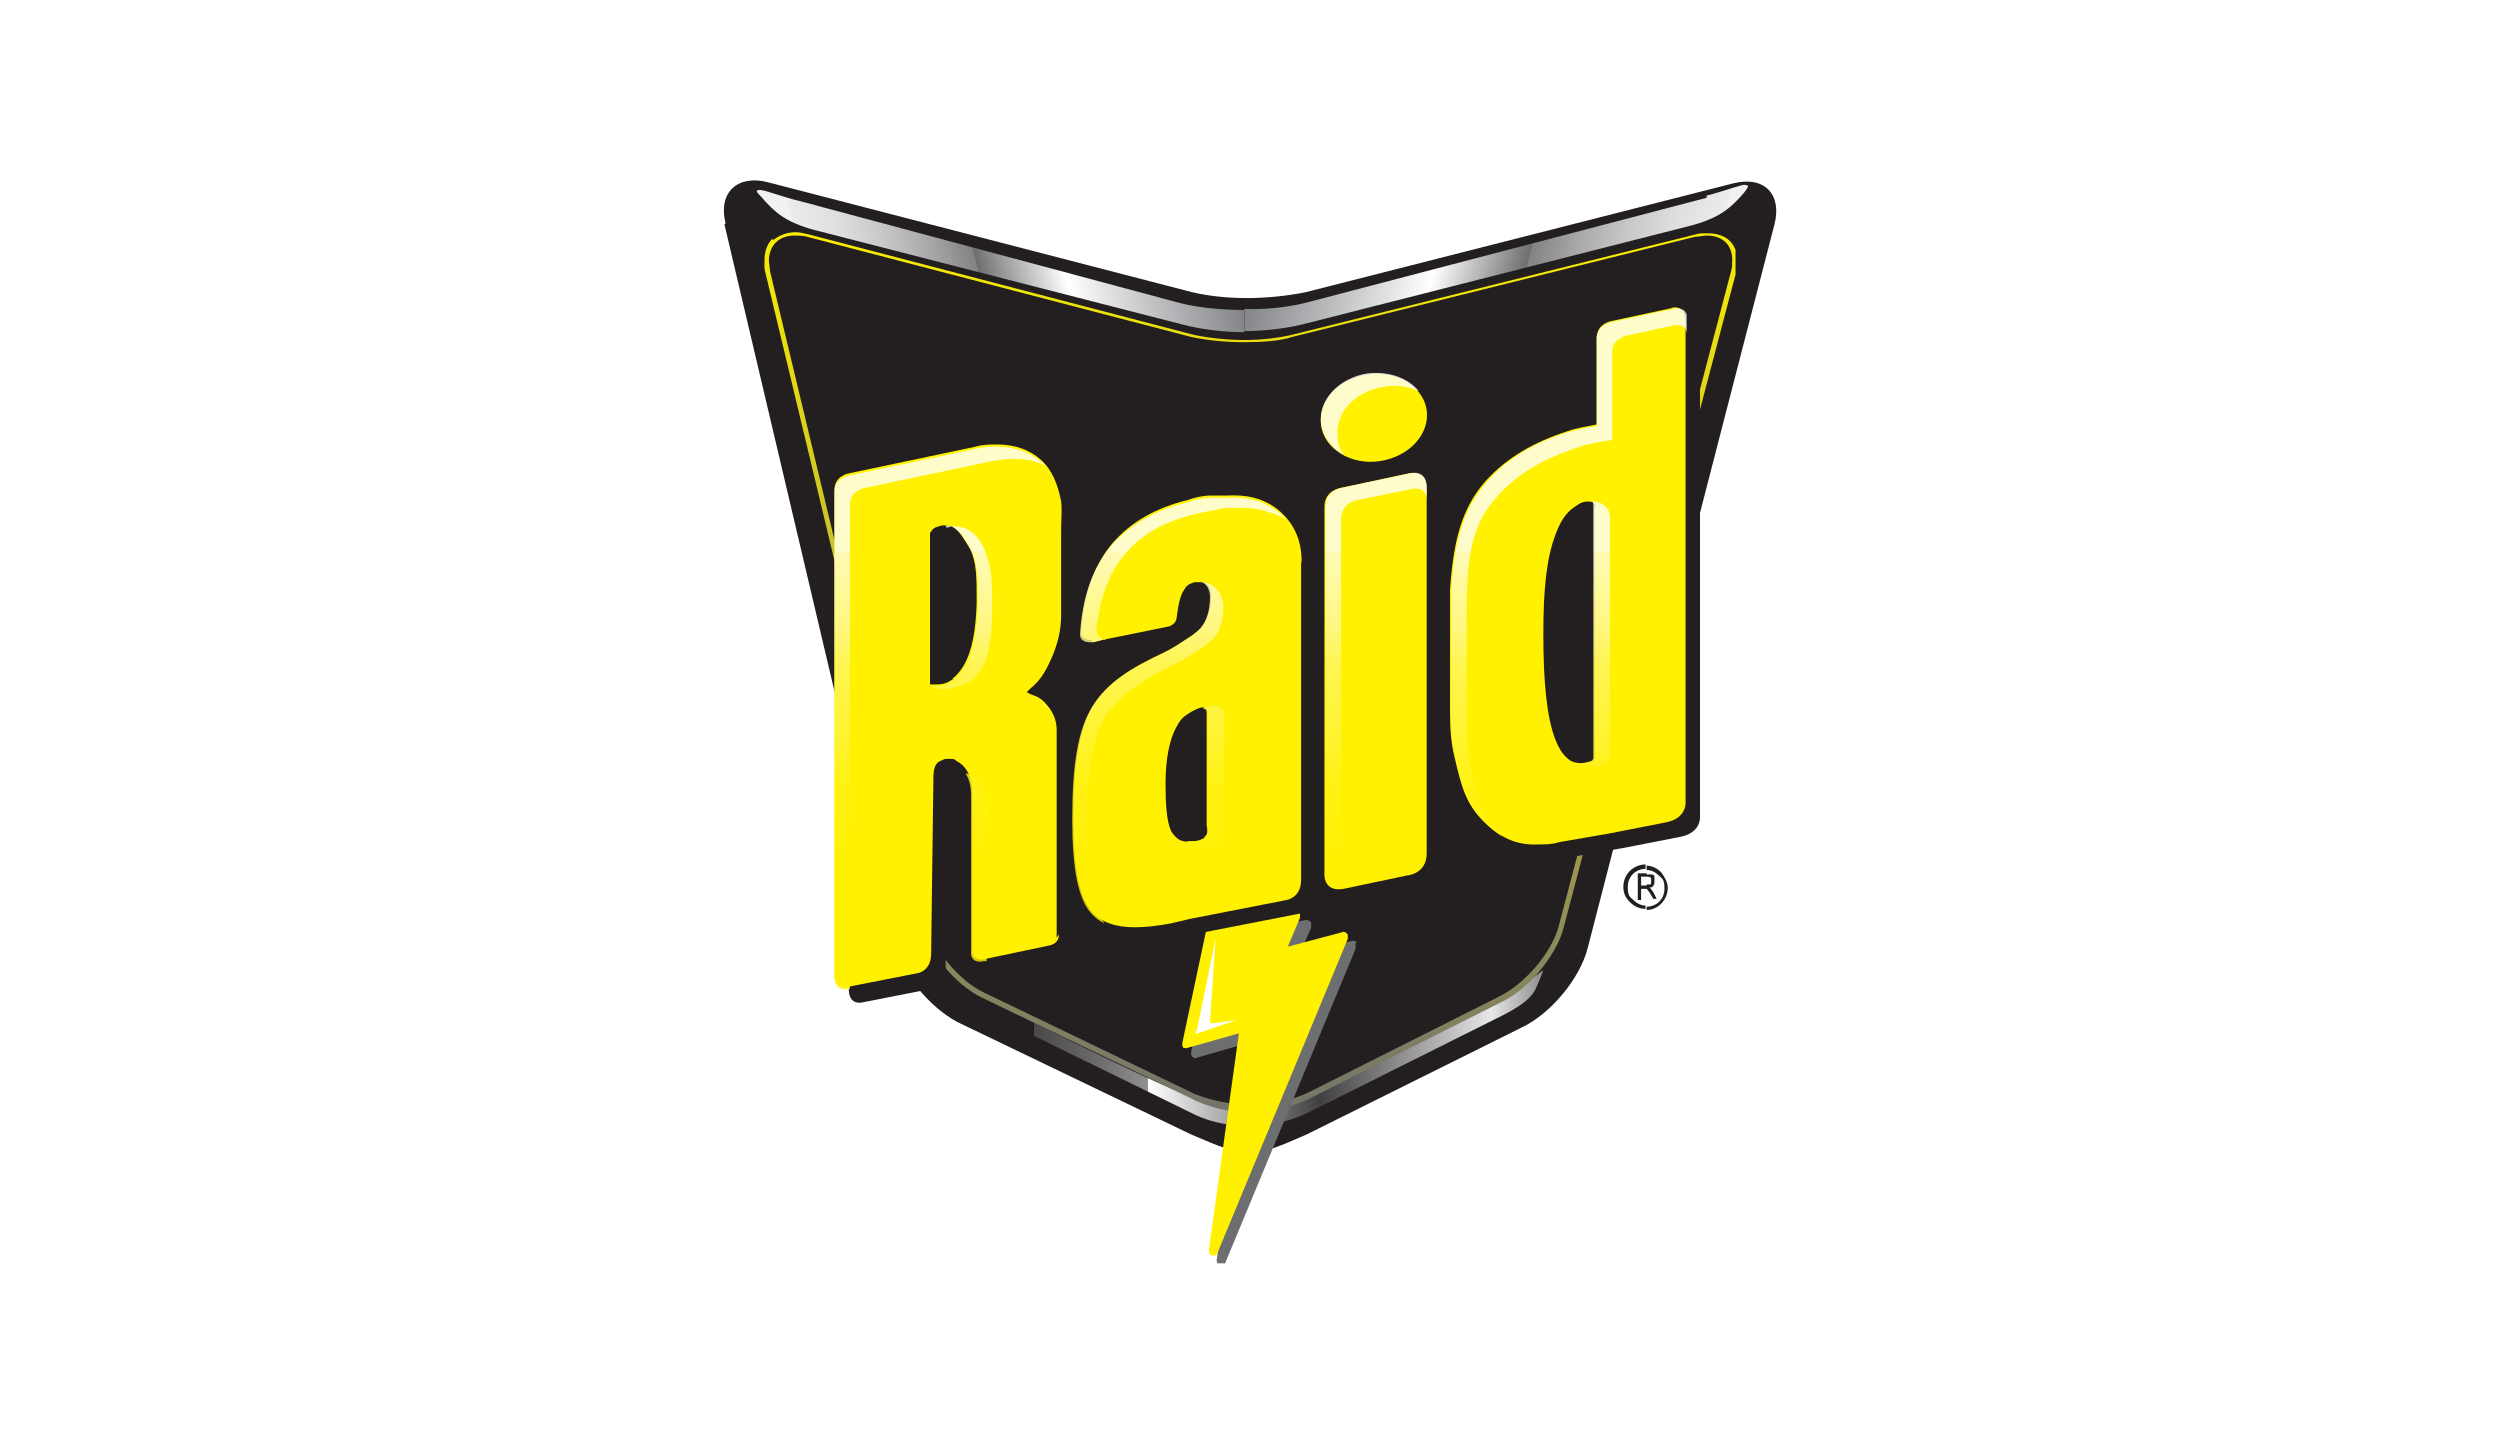<?xml version="1.0" encoding="UTF-8"?>
<svg xmlns="http://www.w3.org/2000/svg" version="1.1" xmlns:xlink="http://www.w3.org/1999/xlink" viewBox="0 0 225 130">
  <defs>
    <style>
      .cls-1 {
        fill: url(#Degradado_sin_nombre_17);
      }

      .cls-1, .cls-2, .cls-3, .cls-4, .cls-5, .cls-6, .cls-7, .cls-8, .cls-9, .cls-10, .cls-11 {
        stroke-width: 0px;
      }

      .cls-2 {
        fill: url(#Degradado_sin_nombre_12);
      }

      .cls-3 {
        fill: url(#Degradado_sin_nombre_13);
      }

      .cls-4 {
        fill: url(#Degradado_sin_nombre_15-2);
      }

      .cls-12 {
        clip-path: url(#clippath-2);
      }

      .cls-13 {
        isolation: isolate;
      }

      .cls-5 {
        fill: #6d6e70;
      }

      .cls-14 {
        clip-path: url(#clippath-6);
      }

      .cls-6 {
        fill: none;
      }

      .cls-15 {
        clip-path: url(#clippath-7);
      }

      .cls-7 {
        fill: url(#Degradado_sin_nombre_17-2);
      }

      .cls-16 {
        clip-path: url(#clippath-1);
      }

      .cls-17 {
        clip-path: url(#clippath-4);
      }

      .cls-8 {
        fill: url(#Degradado_sin_nombre_15);
      }

      .cls-18 {
        opacity: .8;
      }

      .cls-9 {
        fill: #fff100;
      }

      .cls-19 {
        clip-path: url(#clippath);
      }

      .cls-20 {
        clip-path: url(#clippath-3);
      }

      .cls-10 {
        fill: #231f20;
      }

      .cls-11 {
        fill: #fff;
      }

      .cls-21 {
        clip-path: url(#clippath-5);
      }

      .cls-22 {
        mix-blend-mode: multiply;
      }
    </style>
    <clipPath id="clippath">
      <path class="cls-6" d="M114.6,99.8s-.2.2-3.4.2-24.6-11.3-24.6-11.3c-.3.7.3,1.5,2.3,2.5l18.4,9s4.6,2.6,10.3,0l17-8.5c2.3-1.1,3.3-1.9,3.7-2.9.6-1.4.6-1.5.6-1.5-6,4.8-24.3,12.5-24.3,12.5"/>
    </clipPath>
    <linearGradient id="Degradado_sin_nombre_12" data-name="Degradado sin nombre 12" x1="-141.2" y1="434.4" x2="-137.7" y2="434.4" gradientTransform="translate(2168.7 6499) scale(14.7 -14.7)" gradientUnits="userSpaceOnUse">
      <stop offset="0" stop-color="#231f20"/>
      <stop offset="0" stop-color="#272324"/>
      <stop offset="0" stop-color="#343131"/>
      <stop offset="0" stop-color="#4a4748"/>
      <stop offset=".1" stop-color="#696667"/>
      <stop offset=".2" stop-color="#918f8f"/>
      <stop offset=".2" stop-color="#c1c0c0"/>
      <stop offset=".2" stop-color="#f9f9f9"/>
      <stop offset=".2" stop-color="#fff"/>
      <stop offset=".5" stop-color="#404041"/>
      <stop offset=".8" stop-color="#e6e7e8"/>
      <stop offset="1" stop-color="#231f20"/>
      <stop offset="1" stop-color="#231f20"/>
    </linearGradient>
    <clipPath id="clippath-1">
      <path class="cls-6" d="M69.2,23.5c0-1.4.9-2.3,2.3-2.3.3,0,.7,0,1.1.1l34.5,9c1.3.3,3.1.5,4.8.5s3.3-.1,4.5-.5l36.2-9c.4,0,.7-.1,1-.1,1.4,0,2.3.8,2.3,2.2,0,.3,0,.7-.1,1l-15.5,58.9c-.6,2.4-3.1,5.3-5.4,6.4l-17.3,8.7c-5.3,2.3-10.2,0-10.2,0l-18.9-9.1c-2.3-1.1-4.7-4.1-5.2-6.5l-14-58.4c0-.3-.1-.7-.1-1M69.5,21.5c-.5.5-.7,1.2-.7,2s0,.7.1,1.1h.2s.2,0,.2,0h-.2s-.2,0-.2,0l14,58.4c.6,2.6,3,5.6,5.5,6.8l18.9,9.1s4.7,2.7,10.5,0l17.3-8.7c2.4-1.1,4.9-4.1,5.6-6.6l15.5-58.9c.1-.4.2-.8.2-1.1,0-.8-.3-1.5-.7-1.9-.5-.5-1.2-.7-2-.7s-.7,0-1.1.1l-36.2,9c-1.2.3-2.8.5-4.4.5s-3.4-.2-4.7-.5l-34.5-9c-.4-.1-.8-.2-1.2-.2h0c-.8,0-1.5.3-2,.7"/>
    </clipPath>
    <linearGradient id="Degradado_sin_nombre_13" data-name="Degradado sin nombre 13" x1="-133.7" y1="417.9" x2="-130.1" y2="417.9" gradientTransform="translate(11228 -3452.6) rotate(-90) scale(26.6 -26.6)" gradientUnits="userSpaceOnUse">
      <stop offset="0" stop-color="#6d6e70"/>
      <stop offset="0" stop-color="#6d6e70"/>
      <stop offset=".9" stop-color="#fff100"/>
      <stop offset="1" stop-color="#fff100"/>
    </linearGradient>
    <clipPath id="clippath-2">
      <path class="cls-6" d="M153.6,17.8l-35.9,9.4c-1.5.4-3.7.7-5.7.6v2c2,0,4.1-.3,5.6-.7l34.6-8.8c2.6-.7,3.6-1.6,4.8-3,.4-.5.4-.7.2-.7-.5,0-2,.6-3.6,1"/>
    </clipPath>
    <linearGradient id="Degradado_sin_nombre_15" data-name="Degradado sin nombre 15" x1="-141.2" y1="444.1" x2="-137.6" y2="444.1" gradientTransform="translate(-4841.5 -1539.2) rotate(-90) scale(11.2)" gradientUnits="userSpaceOnUse">
      <stop offset="0" stop-color="#f1f1f2"/>
      <stop offset="0" stop-color="#ececed"/>
      <stop offset=".1" stop-color="#dedfe0"/>
      <stop offset=".2" stop-color="#c8c8ca"/>
      <stop offset=".3" stop-color="#a9a9ab"/>
      <stop offset=".4" stop-color="#818284"/>
      <stop offset=".4" stop-color="#6d6e70"/>
      <stop offset=".6" stop-color="#fff"/>
      <stop offset=".8" stop-color="#bbbdbf"/>
      <stop offset="1" stop-color="#808184"/>
    </linearGradient>
    <clipPath id="clippath-3">
      <path class="cls-6" d="M68.5,17.7c1.2,1.4,2.2,2.3,4.8,3l33.1,8.5c1.5.4,3.6.7,5.6.7v-2c-2,0-4.1-.2-5.7-.6l-34.3-9.2c-1.7-.4-3.1-1-3.6-1s-.3.2.2.7"/>
    </clipPath>
    <linearGradient id="Degradado_sin_nombre_15-2" data-name="Degradado sin nombre 15" x1="-135.7" y1="443.7" x2="-132.2" y2="443.7" gradientTransform="translate(1538.3 4817.4) scale(10.8 -10.8)" xlink:href="#Degradado_sin_nombre_15"/>
    <clipPath id="clippath-4">
      <rect class="cls-6" x="107.1" y="82.7" width="15" height="31"/>
    </clipPath>
    <clipPath id="clippath-5">
      <path class="cls-6" d="M107.6,92.8s-.1.3.2.2l3.5-1.2-2.2.3c-.2,0-.2-.2-.2-.2l.5-7.4-1.7,8.3Z"/>
    </clipPath>
    <linearGradient id="Degradado_sin_nombre_17" data-name="Degradado sin nombre 17" x1="-219.2" y1="409.6" x2="-215.7" y2="409.6" gradientTransform="translate(-554.1 -1160.6) rotate(-180) scale(3.1 -3.1)" gradientUnits="userSpaceOnUse">
      <stop offset="0" stop-color="#fff100"/>
      <stop offset="0" stop-color="#fff106"/>
      <stop offset=".2" stop-color="#fff21a"/>
      <stop offset=".3" stop-color="#fff43a"/>
      <stop offset=".5" stop-color="#fff666"/>
      <stop offset=".6" stop-color="#fff99f"/>
      <stop offset=".8" stop-color="#fffde3"/>
      <stop offset=".8" stop-color="#fff"/>
      <stop offset="1" stop-color="#fff"/>
    </linearGradient>
    <clipPath id="clippath-6">
      <rect class="cls-6" x="75" y="27.7" width="76.8" height="61.4"/>
    </clipPath>
    <clipPath id="clippath-7">
      <path class="cls-6" d="M85.1,47.3c1.1,0,1.7,1.2,1.7,1.2.2.3.4.7.6,1,.6,1.2.6,2.6.6,4.8-.1,3.7-.8,5.8-2.2,6.9-.2.2-.4.3-.6.4,0,0-.5.2-1.4.2,0,0,1.4.7,3.5-.5,1.4-1,1.9-2.5,2-6.2,0-2.2,0-3.6-.4-4.8-1.1-3.8-3.7-2.8-3.7-2.8M99.5,57.6c-1-.2-.8-1.2-.8-1.2.4-3,1.2-5,2.7-6.7,1.6-1.9,4-3,6.9-3.6.6-.1,1.5-.3,2-.4.5,0,1,0,1.4,0,1.6,0,2.8.4,4,1-.3-.3-.6-.6-.9-.8-1.3-.9-2.6-1.2-4.5-1.1-.5,0-1,0-1.4,0-.6,0-1.5.2-2,.4-2.9.7-5.1,2-6.8,3.8-1.8,2.1-2.7,4.8-2.9,8.1,0,.8,1,.7,1,.7h.3c0,0,1-.3,1-.3ZM93.8,63.5l.4.2s0,0,.1,0c0-.1-.2-.3-.3-.4l-.2.2ZM144.9,68.1v-21.5c0-1.5-1.7-1.5-1.7-1.5.2,0,.2.4.2.4v22.7c0,.2-.2.3-.2.3-.4.1-.9.3-1.4.1,0,0,3,1.1,3-.6M108.3,63.8c.4,0,.4.5.4.5v10.1c.1.9-.2,1-.2,1-.3.2-.6.3-.9.3-.3,0-.5,0-.7,0,0,0,0,0,0,.1.3.6,1.8.5,2.1.4.3,0,.6-.2.9-.3,0,0,.4-.1.3-1v-10.6c-.1-.6-.7-.8-.7-.8-.2,0-1.2.2-1.2.2M87.4,69.8c-.2-.1-.3-.2-.5-.2h0c.3.5.5,1.1.5,2v14c0,0-.2,1.2,1.2.9h.2s0-13.8,0-13.8c0-1.6-.6-2.5-1.4-2.9M151.9,28.9c0-1.5-1.3-1.1-1.3-1.1l-5.6,1.2s-1.2.2-1.3,1.4v8c-.9,0-1.7.3-2.6.5-3.1,1-5.5,2.4-7.3,4.5-2.2,2.5-2.9,5.5-3.2,9.8v11c0,1.5.1,2.8.4,4,.6,2.6,1,4.2,2.6,5.8.5.5,1,.9,1.6,1.3l-.2-.2c-1.6-1.6-2-3.2-2.6-5.8-.2-1.2-.4-2.5-.4-4v-11c.1-5.4.8-7.6,3.1-10,1.9-2,4.3-3.2,7.4-4.2.8-.2,1.7-.4,2.6-.5v-8c0-1.1,1.3-1.4,1.3-1.4l4.2-.9s1.2-.3,1.2.8v-1.1ZM128.4,43.7c-.1-1.5-1.5-1.1-1.5-1.1l-6.1,1.3s-1.5.2-1.5,1.7v33.1s0,1.4,1.4,1.3c0-.1,0-.2,0-.2v-33.1c0-1.5,1.5-1.7,1.5-1.7l4.9-1s1.3-.3,1.3,1,0-1.2,0-1.2M121.1,41.1c-.4-.5-.7-1-.7-1.7-.3-2.2,1.5-4.2,4.2-4.6,1.1-.2,2.2,0,3.1.4-1-1.2-2.7-1.8-4.6-1.6-2.6.4-4.5,2.4-4.2,4.6.2,1.2,1,2.2,2.2,2.8M93.7,41.6c-1-.9-2.3-1.4-4-1.4-.6,0-1.2,0-1.9.2l-1.9.4-9.5,2s-1.3.2-1.3,1.5v43.7s0,1.3,1.3,1h.1v-43.6c0-1.3,1.4-1.5,1.4-1.5l9.5-2,1.9-.4c.7-.1,1.3-.2,1.9-.2,1.2,0,2.2.2,3,.7-.1-.1-.3-.3-.4-.4M108.1,52.4c.8.2.8,1.3.8,1.3,0,1.2-.3,2.2-.9,2.9-.4.4-.8.7-1.3,1-.6.4-1.2.8-2,1.2-3,1.4-5.1,2.7-6.4,4.8-1.3,2.1-1.8,5.3-1.8,10.1,0,4.4.5,7.4,1.9,8.7.3.3.6.5,1,.7-1.1-1.5-1.6-4.3-1.5-8.2,0-4.8.2-8.3,1.6-10.4,1.4-2.1,3.5-3.4,6.4-4.8.8-.4,1.3-.8,2-1.2.5-.3.9-.7,1.3-1,.6-.7.9-1.7.9-2.9-.2-2.4-2.1-2.2-2.1-2.2"/>
    </clipPath>
    <linearGradient id="Degradado_sin_nombre_17-2" data-name="Degradado sin nombre 17" x1="-117.1" y1="415.8" x2="-113.5" y2="415.8" gradientTransform="translate(4077.8 -1035.4) rotate(-90) scale(9.5 -9.5)" xlink:href="#Degradado_sin_nombre_17"/>
  </defs>
  <g class="cls-13">
    <g id="Layer_1" data-name="Layer 1">
      <rect class="cls-11" width="225" height="130"/>
      <g>
        <path class="cls-10" d="M65.3,20.1c-.7-2.8,1.1-4.4,3.8-3.7l38.2,9.9c3,.7,6.7.7,10.2,0l38.5-9.8c2.8-.7,4.4,1,3.7,3.7l-16.8,65.1c-.7,2.8-3.4,6-6,7.2l-19.3,9.6c-5,2.2-5.3,2.2-10.4,0l-21-10.1c-2.5-1.3-5.2-4.5-5.8-7.3l-15.2-64.5Z"/>
        <g class="cls-19">
          <rect class="cls-2" x="86.3" y="87.3" width="52.6" height="15.5"/>
        </g>
        <g class="cls-16">
          <rect class="cls-3" x="68.7" y="20.8" width="87.5" height="80.8"/>
        </g>
        <g>
          <path class="cls-10" d="M148.2,78.7h.1c.2,0,.3,0,.4,0,.1,0,.2.1.2.2,0,.1,0,.2,0,.4s0,.3-.1.4c0,.1-.2.2-.4.2,0,0,.1,0,.2.1,0,0,.1.2.2.3l.3.6h-.3l-.3-.5c0-.1-.2-.2-.2-.3,0,0-.1-.1-.1-.1h0s0-.4,0-.4h0c.1,0,.2,0,.3,0,0,0,.1,0,.1-.1,0,0,0-.1,0-.2,0-.1,0-.2,0-.3,0,0-.2-.1-.3-.1h-.1v-.3ZM147.4,81v-2.4h.8v.3h-.5v.8h.5v.3h0s-.2,0-.2,0h-.3v1h-.3Z"/>
          <path class="cls-10" d="M148.1,77.9c.5,0,1,.2,1.4.6.3.4.6.9.6,1.4,0,1.1-.9,2-1.9,2v-.3c.9,0,1.6-.7,1.6-1.6s-.2-.9-.5-1.2c-.3-.3-.7-.5-1.1-.5v-.4ZM148.1,81.8c-.5,0-1-.2-1.4-.6-.4-.4-.6-.8-.6-1.4,0-1.1.9-2,2-2v.4c-.9,0-1.6.7-1.6,1.6s.2.9.5,1.2c.3.3.7.5,1.1.5v.3Z"/>
        </g>
        <g class="cls-12">
          <rect class="cls-8" x="122.9" y="-.3" width="23.8" height="47.4" transform="translate(79.5 148.5) rotate(-76)"/>
        </g>
        <g class="cls-20">
          <rect class="cls-4" x="67.2" y="11.9" width="45.8" height="23.2" transform="translate(-3 22.5) rotate(-14)"/>
        </g>
        <g>
          <g class="cls-22">
            <g class="cls-17">
              <path class="cls-5" d="M122.1,84.8c-.1-.1-.3-.2-.5-.1l-4.7,1.3,1.1-2.5c0-.2,0-.3,0-.5-.1-.1-.3-.2-.5-.2l-7.8,1.6c-.2,0-.3.2-.4.4l-2.1,9.9c0,.2,0,.3.1.4.1.1.3.2.4.1l4.5-1.3-2.7,19.5c0,.2.1.5.3.5,0,0,0,0,.1,0,.2,0,.4-.1.4-.3l11.7-28.2c0-.2,0-.4,0-.5"/>
            </g>
          </g>
          <path class="cls-9" d="M121.2,84c-.1-.1-.3-.2-.4-.1l-4.9,1.3,1.1-2.6c0-.1,0-.3,0-.4,0-.1-.3-.2-.4-.1l-7.8,1.6c-.2,0-.3.2-.3.3l-2.1,9.9c0,.1,0,.3.1.4.1,0,.3.1.4,0l4.6-1.3-2.7,19.5c0,.2,0,.4.3.5,0,0,0,0,.1,0,.2,0,.3,0,.4-.3l11.7-28.2c0-.1,0-.3,0-.4"/>
        </g>
        <g class="cls-21">
          <rect class="cls-1" x="104.7" y="86" width="9.3" height="5.7" transform="translate(-3 173.9) rotate(-76.2)"/>
        </g>
        <g>
          <path class="cls-10" d="M96.4,85.7v-18.7c0-.7-.2-1.3-.6-1.9-.4-.5-.7-1-1.7-1.3l-.4-.2.3-.3c1.1-.9,1.5-1.8,2-2.9.6-1.2.8-2.4.8-3.6v-7.6c0-1,.1-1.9,0-2.7-.3-1.5-.8-2.8-1.8-3.7-1-.9-2.3-1.4-4-1.4-.6,0-1.2,0-1.9.2l-1.9.4-9.5,2s-1.3.2-1.3,1.5v43.7s0,1.3,1.3,1l6.1-1.2s1.2-.1,1.3-1.6l.2-15.5c0-1,0-1.7.6-2,.3-.1.3-.2.6-.2.1,0,.2,0,.4,0,.2,0,.3,0,.5.2.8.4,1.4,1.3,1.4,2.9v14c0,0-.2,1.2,1.2.9l5.7-1.2c1-.2.9-1,.9-1"/>
          <path class="cls-10" d="M129.7,45.2v32.9c0,1.9-1.8,2-1.8,2l-5.7,1.2c-1.8.3-1.7-1.3-1.7-1.3v-33.1c0-1.5,1.5-1.7,1.5-1.7l6.1-1.3s1.6-.4,1.6,1.4"/>
          <path class="cls-10" d="M151.9,29l-5.6,1.2s-1.2.2-1.3,1.4v7.9h0c-.9.2-1.7.3-2.6.6-3.1,1-5.5,2.4-7.4,4.5-2.2,2.5-2.9,5.5-3.2,9.8v11c0,1.5.1,2.8.4,4,.5,2.6,1,4.2,2.6,5.8,1.4,1.4,2.9,2.2,4.9,2.1.6,0,1.3,0,1.9-.2l4.6-.8,5.1-1c1.9-.4,1.7-1.9,1.7-1.9V30.3c0-1.7-1.3-1.3-1.3-1.3"/>
          <path class="cls-10" d="M99.5,59.1l6.9-1.4s.7-.1.8-.9c.2-1.6.4-2.2.8-2.7,0-.1.2-.2.3-.3.2-.1.4-.2.6-.2.3,0,.5,0,.7,0,.5.2.5.4.7,1.2,0,1.2-.3,2.2-.9,2.9-.4.4-.8.7-1.3,1-.6.4-1.2.8-2,1.2-3,1.4-5.1,2.7-6.4,4.8-1.3,2.1-1.8,5.3-1.8,10.1,0,4.4.5,7.4,1.9,8.7,1.4,1.3,3.7,1.4,6.9.8l1.7-.4,8.7-1.7s1.3-.2,1.3-1.8v-28.5c.1-.4,0-.7,0-1-.2-1.8-1.1-3.1-2.3-4-1.3-.9-2.6-1.2-4.5-1.1-.5,0-1,0-1.4,0-.6,0-1.5.2-2,.4-2.9.7-5.1,2-6.8,3.8-1.8,2.1-2.7,4.8-2.9,8.1,0,.8,1,.7,1,.7"/>
          <path class="cls-10" d="M129.7,38.2c.3,2.2-1.6,4.2-4.2,4.6-2.6.4-5-1.1-5.3-3.2-.3-2.2,1.5-4.2,4.2-4.6,2.6-.4,5,1.1,5.3,3.2"/>
          <path class="cls-9" d="M128.4,36.9c.3,2.2-1.6,4.2-4.2,4.6-2.6.4-5-1.1-5.3-3.2-.3-2.2,1.5-4.2,4.2-4.6,2.6-.4,5,1.1,5.3,3.2"/>
          <path class="cls-9" d="M95.1,84.4v-18.7c0-.7-.2-1.3-.6-1.9-.4-.5-.7-1-1.7-1.3l-.4-.2.3-.3c1.1-.9,1.5-1.8,2-2.9.5-1.2.8-2.4.8-3.7v-7.6c0-1,.1-1.9,0-2.7-.3-1.5-.8-2.8-1.8-3.7-1-.9-2.3-1.4-4-1.4-.6,0-1.2,0-1.9.2l-1.9.4-9.5,2s-1.3.2-1.3,1.5v43.7s0,1.3,1.3,1l6.1-1.2s1.2-.1,1.3-1.6l.2-15.5c0-1,0-1.7.6-2,.3-.1.3-.2.6-.2.1,0,.2,0,.4,0,.2,0,.3,0,.5.2.8.4,1.4,1.3,1.4,2.9v14c0,0-.2,1.2,1.2.9l5.7-1.2c1-.2.9-1,.9-1M85.8,61.1c-.6.4-.9.5-1.6.5-.1,0-.5,0-.5,0v-13.6s.2-.5.7-.6c.5-.2.9-.1,1.3,0,.1,0,.2.1.3.2.4.3.9,1.1,1.3,1.8.6,1.2.6,2.6.6,4.8-.1,3.7-.8,5.8-2.2,6.9"/>
          <path class="cls-9" d="M128.4,43.9v32.9c0,1.9-1.8,2-1.8,2l-5.7,1.2c-1.8.3-1.7-1.3-1.7-1.3v-33.1c0-1.5,1.5-1.7,1.5-1.7l6.1-1.3s1.6-.4,1.6,1.4"/>
          <path class="cls-9" d="M150.6,27.7l-5.6,1.2s-1.2.2-1.3,1.4v7.9h0c-.9.2-1.8.3-2.6.6-3.1,1-5.5,2.4-7.4,4.5-2.2,2.5-2.9,5.5-3.2,9.8v11c0,1.5.1,2.8.4,4,.6,2.6,1,4.2,2.6,5.8,1.4,1.4,2.9,2.2,4.9,2.1.6,0,1.3,0,1.9-.2l4.6-.8,5.1-1c1.9-.4,1.7-1.9,1.7-1.9V29c0-1.7-1.3-1.3-1.3-1.3M143.5,45.5v22.7c0,.2-.2.3-.2.3-.6.2-1.2.3-1.9,0-.6-.4-1-.9-1.4-1.9-.8-2-1.1-5.3-1.1-9.5s.3-6.9,1.1-9c.4-1.1.9-1.9,1.6-2.4.6-.4.9-.7,1.8-.5,0,0,.2,0,.2.4"/>
          <path class="cls-9" d="M98.2,57.8l6.9-1.4s.7-.1.8-.8c.2-1.6.4-2.2.8-2.7,0-.1.2-.2.3-.3.2-.1.4-.2.6-.2.3,0,.5,0,.7,0,.5.2.7.7.7,1.2,0,1.2-.3,2.2-.9,2.9-.4.4-.8.7-1.3,1-.6.4-1.2.8-2,1.2-3,1.4-5.1,2.7-6.4,4.8-1.3,2.1-1.8,5.3-1.8,10.1,0,4.4.5,7.4,1.9,8.7,1.4,1.3,3.7,1.4,6.9.8l1.7-.4,8.7-1.7s1.3-.2,1.3-1.8v-28.5c.1-.4,0-.7,0-1-.2-1.8-1.1-3.1-2.3-4-1.3-.9-2.6-1.2-4.5-1.1-.5,0-1,0-1.4,0-.6,0-1.5.2-2,.4-2.9.7-5.1,2-6.7,3.8-1.8,2.1-2.7,4.8-2.9,8.1,0,.8,1,.7,1,.7M108.4,75.4c-.3.2-.7.3-.9.3-.3,0-.7.1-1,0-.1,0-.6-.1-1.1-.9-.4-.9-.5-2.3-.5-4.3s.3-3.9,1-5.1c.3-.6.6-.9,1.1-1.2.3-.2.7-.4,1-.5,0,0,.6-.2.6.4v10.2c.2.9-.2,1-.2,1"/>
          <g class="cls-18">
            <g class="cls-14">
              <g class="cls-15">
                <rect class="cls-7" x="74.9" y="27.4" width="76.9" height="62"/>
              </g>
            </g>
          </g>
        </g>
      </g>
    </g>
  </g>
</svg>
